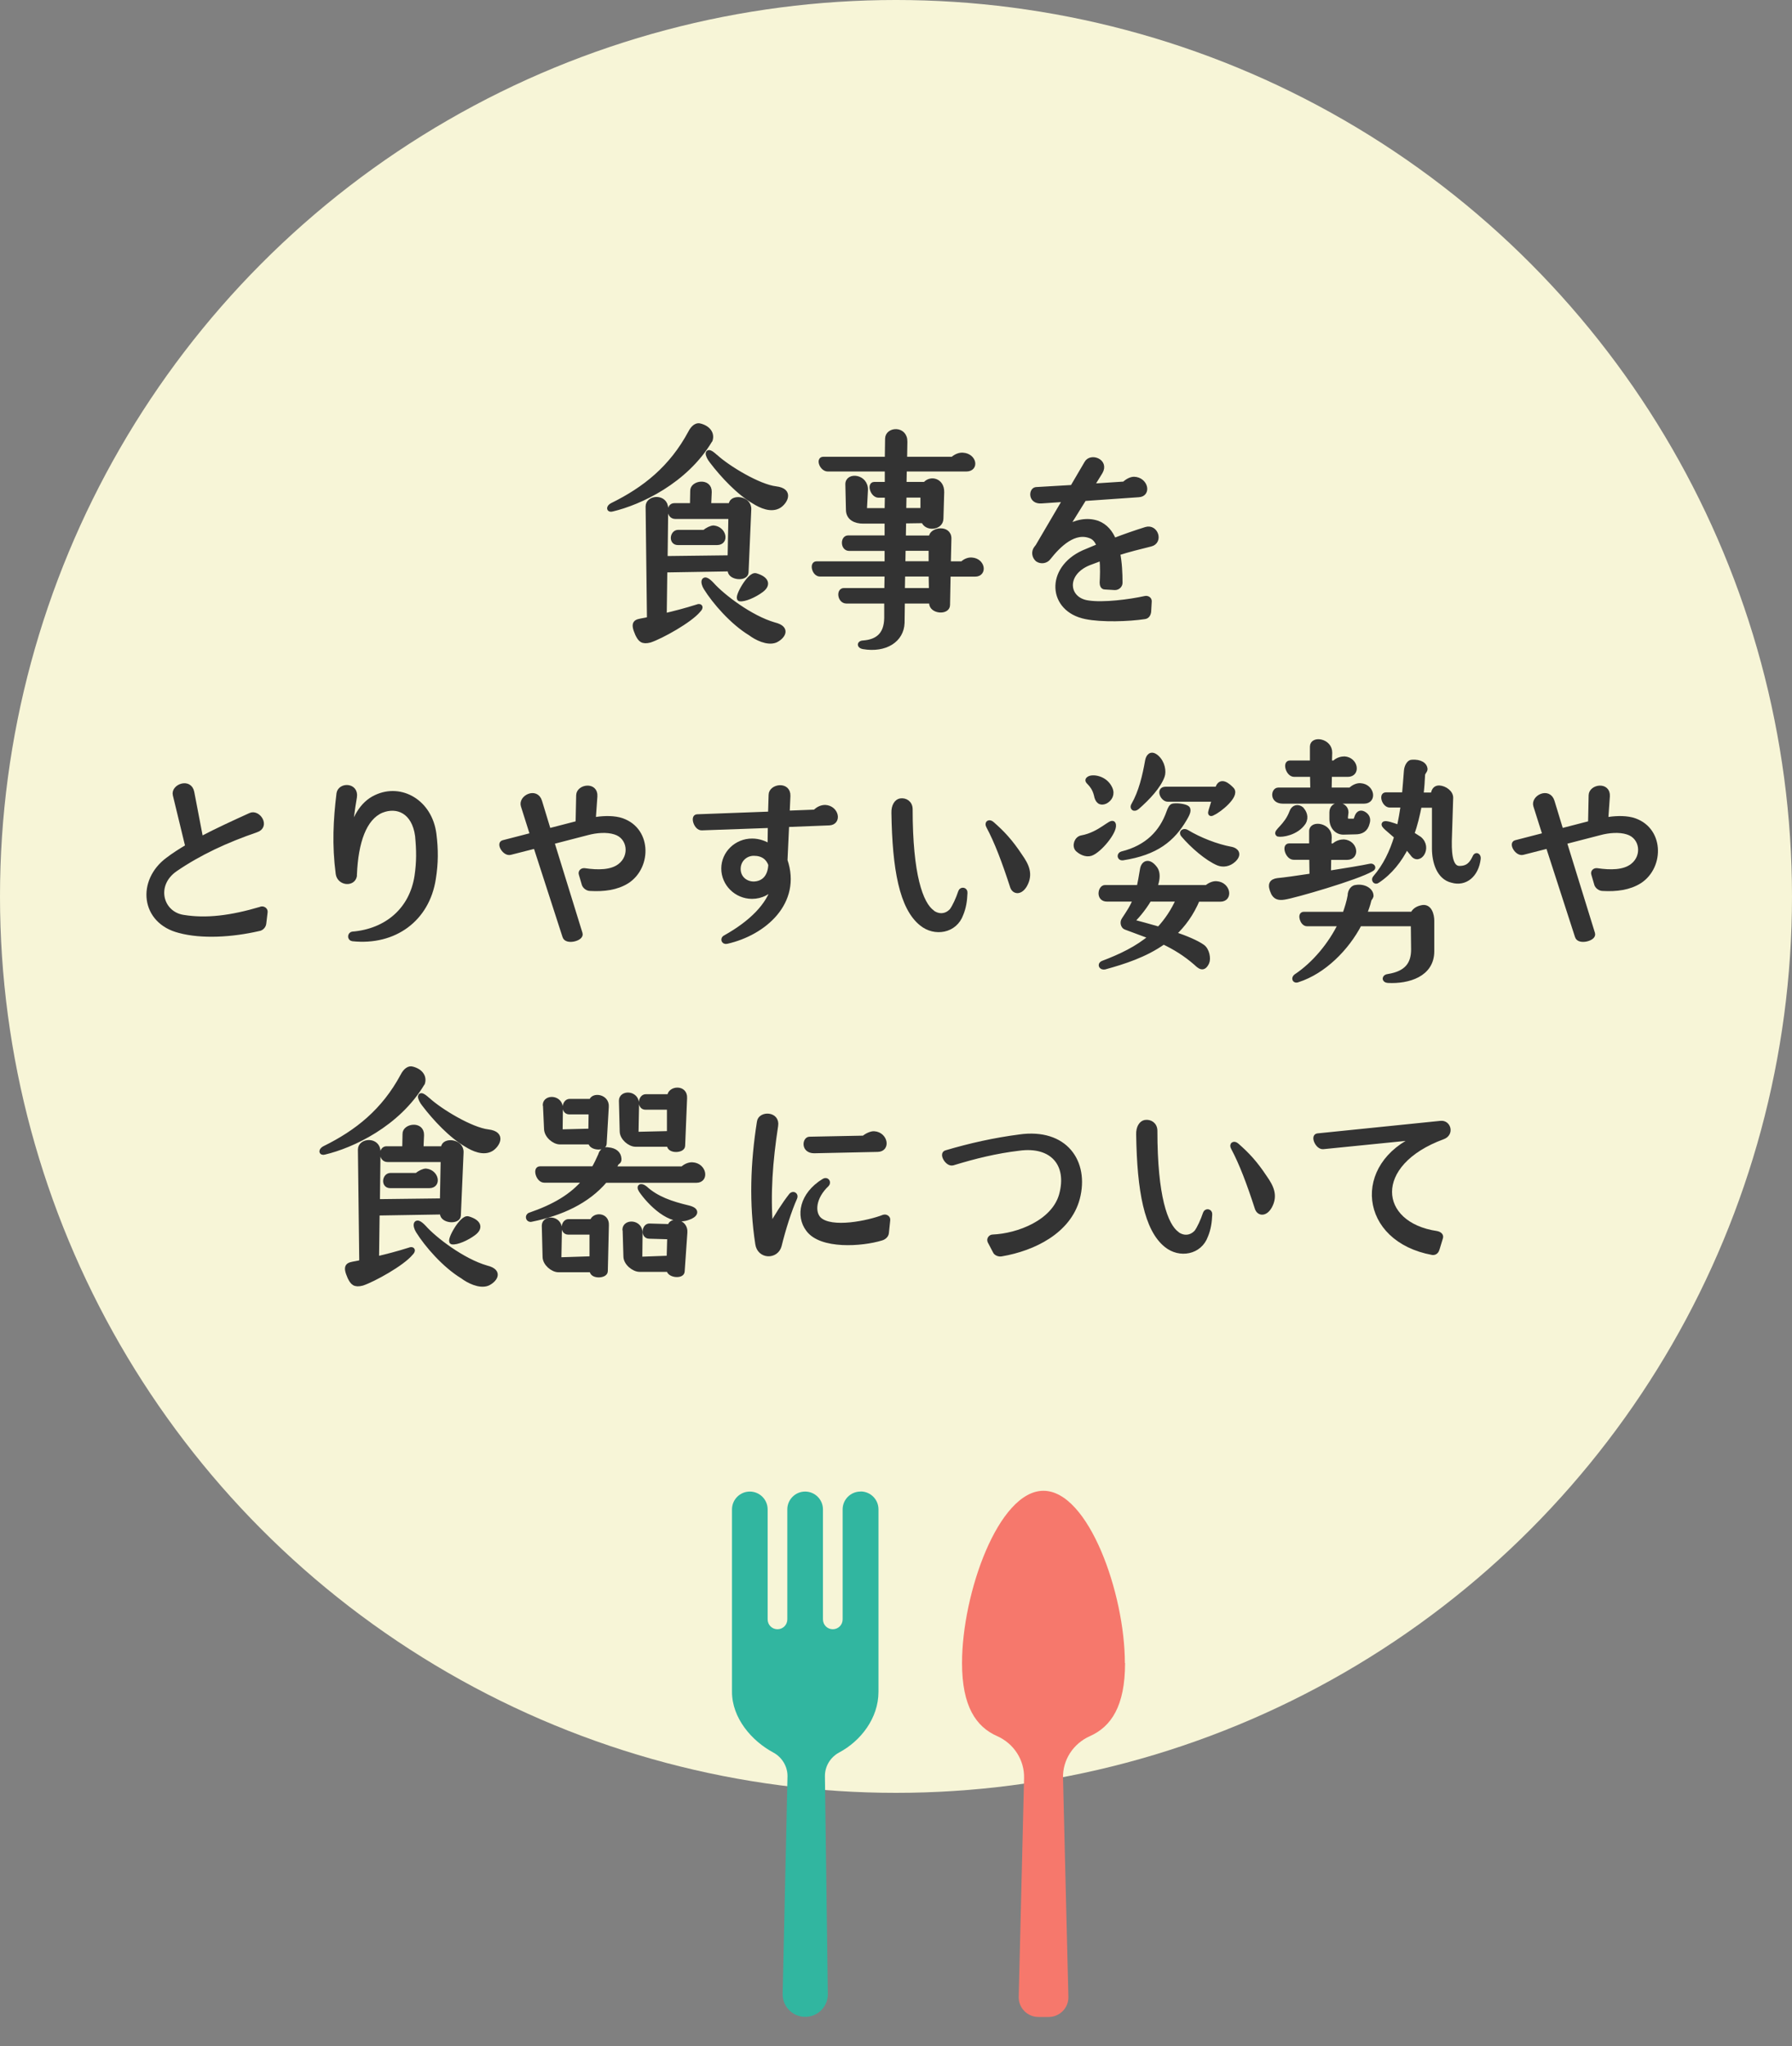 <?xml version="1.0" encoding="UTF-8"?><svg id="_レイヤー_2" xmlns="http://www.w3.org/2000/svg" viewBox="0 0 184 210"><rect x="0" y="0" width="184" height="210" fill="#808080" stroke="none"/><defs><style>.cls-1{fill:none;}.cls-2{fill:#31b6a0;}.cls-3{fill:#333;stroke:#333;stroke-linecap:round;stroke-linejoin:round;stroke-width:.5px;}.cls-4{fill:#f7f5d7;}.cls-5{fill:#f6786c;}</style></defs><g id="img"><circle class="cls-4" cx="92" cy="92" r="92"/><path class="cls-3" d="M72.91,45.17c-2.52,4.23-7.22,6.41-10.05,7.08-.39.11-.34-.22,0-.39,3.36-1.65,6.1-3.84,8.04-7.45.28-.56.67-.81.98-.7.84.22,1.26.81,1.04,1.46ZM71.09,51.89l.03-1.51c-.03-.81,1.74-1.09,1.71.11l-.06,1.4h2.3v-.11c.03-.81,1.88-.67,1.82.5l-.28,6.47c-.03.67-1.65.56-1.65-.22v-.14l-6.69.11-.06,4.7c1.06-.25,2.16-.53,3.39-.92.25-.11.45,0,.11.34-.87,1.06-3.81,2.69-4.98,3.08-.78.2-.98-.06-1.26-.62-.56-1.26-.14-1.26.59-1.4.2-.03.42-.08.62-.14l-.14-11.56c0-.95,1.82-1.06,1.82.22l-.06,5.12,6.66-.08.08-4.23h-5.71c-.67,0-.67-1.12-.11-1.12h1.88ZM72.32,54.63c.34-.28.73-.45.95-.45,1.09.11,1.34,1.51.36,1.51h-4.03c-.7,0-.56-1.06.03-1.06h2.69ZM73.08,59.98c1.09,1.23,3.98,3.44,6.41,4.14,1.6.39.76,1.32.11,1.6-.81.31-1.96-.28-2.55-.73-1.85-1.12-3.67-3.22-4.56-4.65-.36-.56-.34-1.34.59-.36ZM73.47,46.88c1.29,1.18,4.45,3.08,6.19,3.28,1.65.2.92,1.37.34,1.74-.81.5-1.88,0-2.55-.42-1.57-.9-3.25-2.69-4.37-4.17-.45-.56-.67-1.4.39-.42ZM77.61,59.08c1.06.31,1.34.9.56,1.48-.7.53-1.76.98-2.21.9-.36-.11,1.04-2.6,1.65-2.38Z"/><path class="cls-3" d="M95.63,61.69h-2.97l-.03,2.24c-.06,1.74-1.71,2.83-4,2.44-.42-.08-.39-.39.03-.39,1.37-.11,2.35-.76,2.38-2.55v-1.74h-4.14c-.64,0-.78-1.09-.25-1.09h4.4l.03-1.68h-6.89c-.56,0-.81-1.06-.36-1.06h7.25v-1.57h-3.89c-.64,0-.64-1.09-.11-1.09h4v-1.71h-2.46c-.76,0-1.51-.31-1.51-1.18l-.06-2.6c-.03-1.01,1.88-.81,1.82.59l-.11,2.1h2.32l.03-1.57h-.9c-.59,0-.92-1.12-.45-1.12h1.34v-1.57h-6.1c-.59,0-.95-1.01-.48-1.01h6.58l.03-2.1c0-.98,1.82-1.09,1.79.31l-.03,1.79h4.93c.36-.34.78-.45,1.06-.42,1.15.08,1.4,1.43.34,1.43h-6.36l-.03,1.57h2.16c.53-.67,1.74-.42,1.71.81l-.08,2.72c-.03.95-1.54,1.04-1.79.2l-2.04.03-.03,1.74h2.86v-.06c0-.78,1.82-1.06,1.82.11l-.06,2.6h1.43c.31-.31.7-.42.98-.39,1.12.08,1.32,1.46.34,1.46h-2.77l-.06,3.16c0,.78-1.65.67-1.65-.2v-.2ZM92.66,60.6h2.97l-.03-1.68h-2.91l-.03,1.68ZM92.72,57.85h2.88v-1.57h-2.86l-.03,1.57ZM92.8,52.39h1.96v-1.57h-1.93l-.03,1.57Z"/><path class="cls-3" d="M115.43,49.68c.36-.34.73-.5,1.01-.5,1.18.03,1.54,1.54.48,1.6l-5.6.39-1.88,3.02c1.04-.62,2.18-.87,3.25-.5.81.31,1.34.95,1.68,1.79,1.09-.42,2.21-.81,3.3-1.15,1.01-.31,1.51,1.26.48,1.51-1.12.28-2.27.56-3.39.92.2.98.25,2.07.25,3.05,0,.28-.25.5-.53.5l-1.04-.06c-.2,0-.28-.22-.28-.45.03-.56.08-1.57-.03-2.52l-1.34.5c-2.66,1.09-2.32,3.78-.08,4.09,1.57.25,4.31-.11,5.85-.45.22-.06.45.06.45.28l-.06,1.06c-.03.28-.17.5-.42.53-1.62.25-4.42.34-6.05,0-3.64-.73-3.92-4.9-.22-6.58l1.6-.67c-.17-.48-.42-.81-.76-.98-1.76-.81-3.44.9-4.45,2.18-.25.34-.76.42-1.12.17-.34-.31-.39-.78-.14-1.12l.17-.22,2.83-4.82-2.49.17c-1.09.06-1.01-1.12-.53-1.18l3.75-.22,1.46-2.49c.42-.78,2.04-.2,1.4.9l-.9,1.46,3.36-.22Z"/><path class="cls-3" d="M26.81,93.29c.2-.06.45.08.42.31l-.14,1.18c-.03.25-.25.5-.53.53-2.77.64-5.85.81-8.12.2-3.78-.95-4.14-5.1-1.2-7.28.59-.45,1.29-.9,2.04-1.34l-1.29-5.32c-.2-.84,1.48-1.48,1.71-.25l.92,4.79c1.71-.9,3.56-1.74,5.1-2.44.78-.36,1.76,1.12.59,1.51-3.08,1.06-5.82,2.32-8.32,4.03-2.3,1.6-1.51,4.56.81,4.93,2.38.39,4.9.08,8.01-.84Z"/><path class="cls-3" d="M36.23,95.86c3.5-.31,6.05-2.49,6.58-5.94.22-1.48.2-2.66.06-4.14-.34-2.52-2.07-3.25-3.7-2.6-1.79.76-2.63,3.25-2.77,6.55,0,.06,0,.08-.03.11l.03.03c-.14.9-1.54.78-1.68-.2-.39-2.97-.25-5.52.08-8.23.14-.9,1.79-.87,1.6.36-.22,1.26-.42,2.74-.5,4.14.45-1.88,1.23-3.44,2.72-4.12,2.55-1.2,5.52.48,5.94,3.78.2,1.62.2,2.94-.06,4.59-.64,4.14-4,6.61-8.29,6.16-.31-.03-.28-.48.03-.5Z"/><path class="cls-3" d="M55.02,86.82l-2.63.67c-.56.14-1.15-.9-.73-1.01l3.02-.78-.95-3c-.28-.84,1.32-1.65,1.68-.45l.92,3.02,3.02-.78.06-2.88c.03-.87,1.76-1.12,1.68.11l-.17,2.41c.9-.14,1.82-.2,2.66,0,3.08.81,3.14,4.79.81,6.3-1.06.67-2.38.84-3.78.76-.28,0-.53-.2-.62-.42l-.31-1.06c-.08-.22.11-.39.34-.36,1.37.2,2.77.2,3.64-.48,1.29-.98,1.04-3-.5-3.47-.87-.28-1.96-.17-2.83.06l-3.67.95,2.91,9.41c.17.5-1.4.9-1.57.28l-3-9.27Z"/><path class="cls-3" d="M79.06,86.9l.03-2.18-7.03.25c-.56.03-.92-1.15-.48-1.15l7.53-.28.06-1.96c0-.87,1.79-1.15,1.74.11l-.08,1.76,2.86-.11c.34-.36.73-.48,1.04-.48,1.15.06,1.46,1.54.42,1.6l-4.37.17-.17,3.67c1.46,4.28-2.13,7.45-5.99,8.32-.34.08-.42-.31-.11-.42,2.6-1.46,4.48-3.28,4.98-5.32-.5.67-1.32,1.12-2.27,1.12-1.6,0-2.91-1.29-2.91-2.86s1.32-2.83,2.91-2.83c.67,0,1.32.22,1.85.59ZM77.4,87.58c-.87,0-1.6.67-1.6,1.6s.73,1.54,1.6,1.54c.95-.03,1.68-.64,1.74-1.99-.25-.7-.81-1.15-1.74-1.15Z"/><path class="cls-3" d="M95.72,93.65c.67.48,1.46.42,2.02-.2.28-.39.64-1.15.9-1.93.08-.25.48-.22.45.11-.03.81-.14,1.51-.42,2.18-.62,1.74-2.69,2.07-4.03.98-2.04-1.62-2.77-5.57-2.86-11.34-.03-.76.31-1.2.67-1.26.5-.08,1.01.22,1.01.87,0,6.72,1.06,9.72,2.27,10.58ZM101.85,84.55c1.09.95,1.9,1.82,2.88,3.3.67.95,1.12,1.85.5,2.97-.45.78-1.06.73-1.26.2-.84-2.6-1.62-4.65-2.46-6.22-.2-.36.08-.48.34-.25Z"/><path class="cls-3" d="M114.3,84.55c.31.56-1.15,2.46-2.13,2.97-.45.25-1.04.08-1.51-.34-.36-.36-.11-1.12.42-1.2,1.88-.34,3.05-1.79,3.22-1.43ZM111.81,79.93c.34-.25,1.65-.11,2.16.98.28.59,0,1.09-.48,1.34-.5.22-.81-.03-.92-.67-.34-1.32-1.18-1.37-.76-1.65ZM116.57,92.28h-2.91c-.9,0-.67-1.2-.2-1.2h3.5c.11-.5.22-1.12.34-1.85.11-.7.7-.95,1.34-.03.25.39.22.98.03,1.57-.03.11-.06.22-.11.31h5.35c.36-.31.76-.42,1.01-.39,1.18.08,1.43,1.6.39,1.6h-2.35c-.62,1.48-1.46,2.63-2.46,3.56,1.26.42,2.38.9,2.97,1.32.48.34.62,1.23.45,1.6-.36.78-.73.42-1.12.06-1.09-.95-2.16-1.6-3.33-2.16-1.88,1.34-4.09,2.04-6.05,2.58-.34.06-.5-.25-.2-.39,1.85-.7,3.56-1.51,4.98-2.72l-2.63-.98c-.22-.08-.36-.48-.17-.76.5-.76.9-1.34,1.18-2.1ZM121.92,82.96c.22.22-.11.76-.28,1.06-1.23,2.1-2.91,3.5-6.38,4.03-.31.03-.34-.34-.06-.42,2.6-.64,4.09-2.21,4.82-4.28.14-.39.25-.62.48-.64.5-.06,1.23.06,1.43.25ZM119,95.36c.78-.84,1.48-1.85,2.02-3.08h-3.02c-.62,1.06-1.43,1.96-1.82,2.3.78.2,1.79.48,2.83.78ZM117.83,78.06c.08-.39.34-.84.92-.34.64.56.76,1.48.59,1.93-.39,1.06-1.46,2.21-2.58,3.19-.34.28-.53.03-.36-.22.76-1.32,1.15-2.97,1.43-4.56ZM124.69,82.03h-4.79c-.5,0-.98-1.04-.22-1.04h5.32l.06-.17c.31-.81,1.01-.22,1.43.22.53.62-1.29,2.1-1.93,2.38-.28.17-.31.08-.22-.22l.36-1.18ZM126.45,87.16c.48.11.84.5.22,1.09-.48.45-1.09.53-1.57.34-1.15-.48-2.66-1.79-3.61-2.91-.25-.28.11-.45.36-.28,1.29.78,3.05,1.48,4.59,1.76Z"/><path class="cls-3" d="M140.81,89.2c-1.46.87-7.95,2.74-8.93,2.88-.64.11-.92-.06-1.12-.42-.42-.9-.2-1.2.42-1.29.67-.06,2.02-.25,3.53-.48l-.03-1.9h-1.85c-.59,0-.95-1.18-.48-1.18h2.32v-1.51c0-.87,1.85-.59,1.82.62l-.03.9h.48c.34-.34.76-.42,1.04-.42,1.18.08,1.4,1.6.34,1.6h-1.88l-.03,1.62c1.79-.28,3.5-.56,4.28-.73.2-.06.45.17.11.31ZM134.79,81.08l-.03-1.6h-1.88c-.59,0-.92-1.18-.45-1.18h2.32v-1.68c0-.87,1.82-.59,1.79.64l-.03,1.04h.5c.34-.34.76-.42,1.04-.42,1.15.08,1.4,1.6.34,1.6h-1.88l-.03,1.6h2.18c.36-.36.78-.48,1.04-.45,1.18.08,1.43,1.6.36,1.6h-8.34c-1.12,0-.95-1.15-.48-1.15h3.53ZM133.64,83.07c.25.25.53.78.2,1.34-.73,1.09-2.24,1.29-2.6,1.2-.34-.22.87-.81,1.4-2.27.17-.48.62-.62,1.01-.28ZM138.09,93.82c.22-.62.42-1.26.53-1.88,0-.56.36-.87.62-.87.81-.14,1.57.31,1.54.9-.03.14-.2.28-.22.42-.11.48-.28.95-.48,1.43h4.98c.11-.28.39-.56.92-.67.81-.2,1.04.78,1.04,1.34v3.14c0,2.38-2.41,3.11-4.51,3-.42-.03-.36-.39.03-.42,1.96-.31,2.6-1.32,2.6-2.77l-.03-2.63h-5.52c-1.32,2.55-3.7,4.9-6.3,5.74-.34.17-.48-.14-.22-.34,1.9-1.26,3.58-3.3,4.59-5.4h-3.47c-.45,0-.73-.98-.34-.98h4.23ZM138.15,83.91c0,.17.11.36.25.36h.56c.22,0,.25-.08.34-.34.11-.36.31-.62.7-.42.36.2.53.5.39.95-.17.7-.62.92-1.23.92l-1.23.03c-.67,0-1.18-.56-1.18-1.37v-.67c0-1.01,1.46-.9,1.46,0l-.06.53ZM144.2,81.58c.08-.84.14-1.68.2-2.44.03-.5.31-.92.56-.92.87-.06,1.37.28,1.37.76,0,.06-.25.39-.25.48-.03.67-.08,1.4-.17,2.13h1.23c.06-.36.17-.73.62-.73.59.03,1.23.5,1.2,1.04l-.14,4.42c-.03,1.71.22,2.8,1.04,2.8.9,0,1.26-.48,1.57-1.12.11-.34.39-.2.36.11-.2,1.71-1.37,2.63-2.69,2.24-1.34-.31-1.82-1.88-1.82-3.28v-4.42h-1.54c-.2.98-.42,1.99-.78,2.94l.78.5c1.09.92-.06,2.52-.7,1.54l-.62-.76c-.7,1.4-1.68,2.66-3,3.53-.22.17-.39-.14-.22-.31,1.04-1.2,1.74-2.66,2.21-4.23-.81-.73-1.48-1.18-1.26-1.32.17-.08.81.11,1.51.39.17-.76.31-1.54.42-2.3h-1.37c-.56,0-.87-1.06-.42-1.06h1.9Z"/><path class="cls-3" d="M158.98,86.82l-2.63.67c-.56.14-1.15-.9-.73-1.01l3.02-.78-.95-3c-.28-.84,1.32-1.65,1.68-.45l.92,3.02,3.02-.78.06-2.88c.03-.87,1.76-1.12,1.68.11l-.17,2.41c.9-.14,1.82-.2,2.66,0,3.08.81,3.14,4.79.81,6.3-1.06.67-2.38.84-3.78.76-.28,0-.53-.2-.62-.42l-.31-1.06c-.08-.22.11-.39.34-.36,1.37.2,2.77.2,3.64-.48,1.29-.98,1.04-3-.5-3.47-.87-.28-1.96-.17-2.83.06l-3.67.95,2.91,9.41c.17.5-1.4.9-1.57.28l-3-9.27Z"/><path class="cls-3" d="M43.37,111.17c-2.52,4.23-7.22,6.41-10.05,7.08-.39.11-.34-.22,0-.39,3.36-1.65,6.1-3.84,8.04-7.45.28-.56.67-.81.98-.7.84.22,1.26.81,1.04,1.46ZM41.55,117.89l.03-1.51c-.03-.81,1.74-1.09,1.71.11l-.06,1.4h2.3v-.11c.03-.81,1.88-.67,1.82.5l-.28,6.47c-.03.67-1.65.56-1.65-.22v-.14l-6.69.11-.06,4.7c1.06-.25,2.16-.53,3.39-.92.25-.11.45,0,.11.34-.87,1.06-3.81,2.69-4.98,3.08-.78.2-.98-.06-1.26-.62-.56-1.26-.14-1.26.59-1.4.2-.03.42-.08.62-.14l-.14-11.56c0-.95,1.82-1.06,1.82.22l-.06,5.12,6.66-.08.08-4.23h-5.71c-.67,0-.67-1.12-.11-1.12h1.88ZM42.78,120.63c.34-.28.73-.45.95-.45,1.09.11,1.34,1.51.36,1.51h-4.03c-.7,0-.56-1.06.03-1.06h2.69ZM43.53,125.98c1.09,1.23,3.98,3.44,6.41,4.14,1.6.39.76,1.32.11,1.6-.81.31-1.96-.28-2.55-.73-1.85-1.12-3.67-3.22-4.56-4.65-.36-.56-.34-1.34.59-.36ZM43.93,112.88c1.29,1.18,4.45,3.08,6.19,3.28,1.65.2.92,1.37.34,1.74-.81.5-1.88,0-2.55-.42-1.57-.9-3.25-2.69-4.37-4.17-.45-.56-.67-1.4.39-.42ZM48.07,125.08c1.06.31,1.34.9.56,1.48-.7.53-1.76.98-2.21.9-.36-.11,1.04-2.6,1.65-2.38Z"/><path class="cls-3" d="M60.96,119.96c.25-.42.48-.9.7-1.4.11-.45.5-.64.78-.56.73.06,1.09.42,1.12.92.03.39-.2.25-.34.59l-.25.45h7.11c.36-.34.78-.45,1.04-.42,1.18.08,1.43,1.6.39,1.6h-9.38c-1.82,2.16-4.54,3.39-7.56,4-.34.11-.45-.36-.14-.45,2.44-.84,4.31-1.9,5.68-3.56h-4.23c-.59,0-.92-1.18-.45-1.18h5.52ZM60.77,130.32h-3.44c-.56,0-1.37-.64-1.37-1.34l-.08-3.19c0-.84,1.57-.81,1.57.34l-.06,3.16,3.39-.11v-2.72h-2.44c-.62,0-.5-1.09.03-1.09h2.44c.14-.7,1.51-.73,1.46.36l-.11,4.73c0,.5-1.37.56-1.37-.06v-.08ZM55.98,113.41c0-.84,1.57-.81,1.57.34l-.03,2.41,3.14-.08.03-1.96h-2.24c-.64,0-.5-1.09.03-1.09h2.24c.14-.7,1.62-.5,1.54.56l-.22,3.81c-.03.5-1.4.42-1.4-.2h-3.16c-.56,0-1.37-.64-1.37-1.37l-.11-2.41ZM68.72,117.44h-3.47c-.56,0-1.37-.64-1.37-1.34l-.08-3.14c0-.84,1.57-.81,1.57.34l-.06,3.11,3.42-.08v-2.69h-2.46c-.62,0-.5-1.09.03-1.09h2.46v-.03c0-.81,1.6-.98,1.54.17l-.2,4.9c0,.5-1.37.56-1.37-.06v-.08ZM64.16,126.2c0-.84,1.57-.81,1.57.34l-.03,2.69,3-.11.06-2.18-2.1-.06c-.64,0-.5-1.09.03-1.06l2.1.06c.08-.76,1.62-.53,1.54.59l-.28,4.03c-.03.5-1.37.39-1.37-.22h-3.02c-.56,0-1.4-.64-1.4-1.34l-.08-2.72ZM66.23,121.95c1.18,1.09,2.74,1.6,4.37,1.99,1.23.28.7.81.08,1.01-1.82.73-4-1.54-4.84-2.77-.34-.53.11-.48.39-.22Z"/><path class="cls-3" d="M81.25,122.68c.17-.22.5-.06.36.25-.56,1.23-1.18,3.19-1.6,4.9-.31,1.18-2.02,1.15-2.21-.17-.64-4.14-.5-8.29.17-12.52.11-.87,1.88-.84,1.68.39-.56,3.64-.81,7-.53,10.44.56-1.06,1.43-2.41,2.13-3.3ZM90.74,124.92c.17-.08.45.06.42.28l-.14,1.34c-.03.25-.25.45-.53.53-2.02.62-6.19.9-7.5-.9-1.04-1.37-.67-3.56,1.6-4.96.31-.2.5.14.31.34-1.4,1.32-1.51,2.88-.81,3.58,1.26,1.2,5.1.39,6.66-.22ZM88.7,116.8c.28-.25.78-.48,1.06-.45,1.15.08,1.43,1.6.36,1.62l-6.52.14c-1.12,0-.95-1.2-.48-1.2l5.57-.11Z"/><path class="cls-3" d="M104.67,116.68c4.73-.67,6.92,2.6,5.96,6.3-.9,3.39-4.51,5.15-7.78,5.71-.25.06-.59-.06-.67-.28l-.53-1.01c-.11-.22.08-.45.28-.45,2.63-.11,6.27-1.51,7.06-4.31.87-3.16-.95-5.26-4.37-4.79-2.35.28-4.51.81-6.8,1.51-.53.14-1.15-.95-.67-1.06,2.46-.73,4.98-1.29,7.53-1.62Z"/><path class="cls-3" d="M120.85,126.65c.67.48,1.46.42,2.02-.2.28-.39.64-1.15.9-1.93.08-.25.48-.22.45.11-.03.81-.14,1.51-.42,2.18-.62,1.74-2.69,2.07-4.03.98-2.04-1.62-2.77-5.57-2.86-11.34-.03-.76.31-1.2.67-1.26.5-.08,1.01.22,1.01.87,0,6.72,1.06,9.72,2.27,10.58ZM126.98,117.55c1.09.95,1.9,1.82,2.88,3.3.67.95,1.12,1.85.5,2.97-.45.78-1.06.73-1.26.2-.84-2.6-1.62-4.65-2.46-6.22-.2-.36.08-.48.34-.25Z"/><path class="cls-3" d="M135.87,117.69c-.56.06-1.04-1.06-.59-1.12l12.66-1.29c.78-.08,1.12,1.06.22,1.4-7.5,2.74-6.89,8.99-.64,9.91.28.06.48.22.39.45l-.34,1.12c-.06.22-.2.42-.48.39-7.31-1.34-8.06-9.04-1.46-11.84l-9.77.98Z"/><path class="cls-5" d="M115.5,170.68c0-7.16-3.74-17.68-8.36-17.68s-8.36,10.52-8.36,17.68c0,4.43,1.43,6.54,3.61,7.5,1.71.76,2.81,2.45,2.76,4.32l-.55,22.43c-.03,1.13.88,2.07,2.02,2.07h1.06c1.13,0,2.05-.93,2.02-2.07l-.55-22.43c-.06-1.87,1.05-3.56,2.76-4.32,2.18-.97,3.61-3.08,3.61-7.5Z"/><path class="cls-2" d="M88.35,153.08h0c-1.01,0-1.83.82-1.83,1.83v11.29c0,.56-.45,1.01-1.01,1.01h0c-.56,0-1.01-.45-1.01-1.01v-11.29c0-1.01-.82-1.83-1.83-1.83h0c-1.01,0-1.83.82-1.83,1.83v11.29c0,.56-.45,1.01-1.01,1.01h0c-.56,0-1.01-.45-1.01-1.01v-11.29c0-1.01-.82-1.83-1.83-1.83h0c-1.01,0-1.83.82-1.83,1.83v12.3s0,4.17,0,4.17v2.25c0,2.7,2.02,5.04,4.24,6.23.89.48,1.46,1.41,1.46,2.42l-.5,22.39c0,1.28,1.04,2.32,2.32,2.32h0c1.28,0,2.32-1.04,2.32-2.32l-.3-22.39c0-1.01.56-1.94,1.46-2.42,2.23-1.19,4.04-3.53,4.04-6.23v-18.73c0-1.01-.82-1.83-1.83-1.83Z"/><rect class="cls-1" width="184" height="210"/></g></svg>